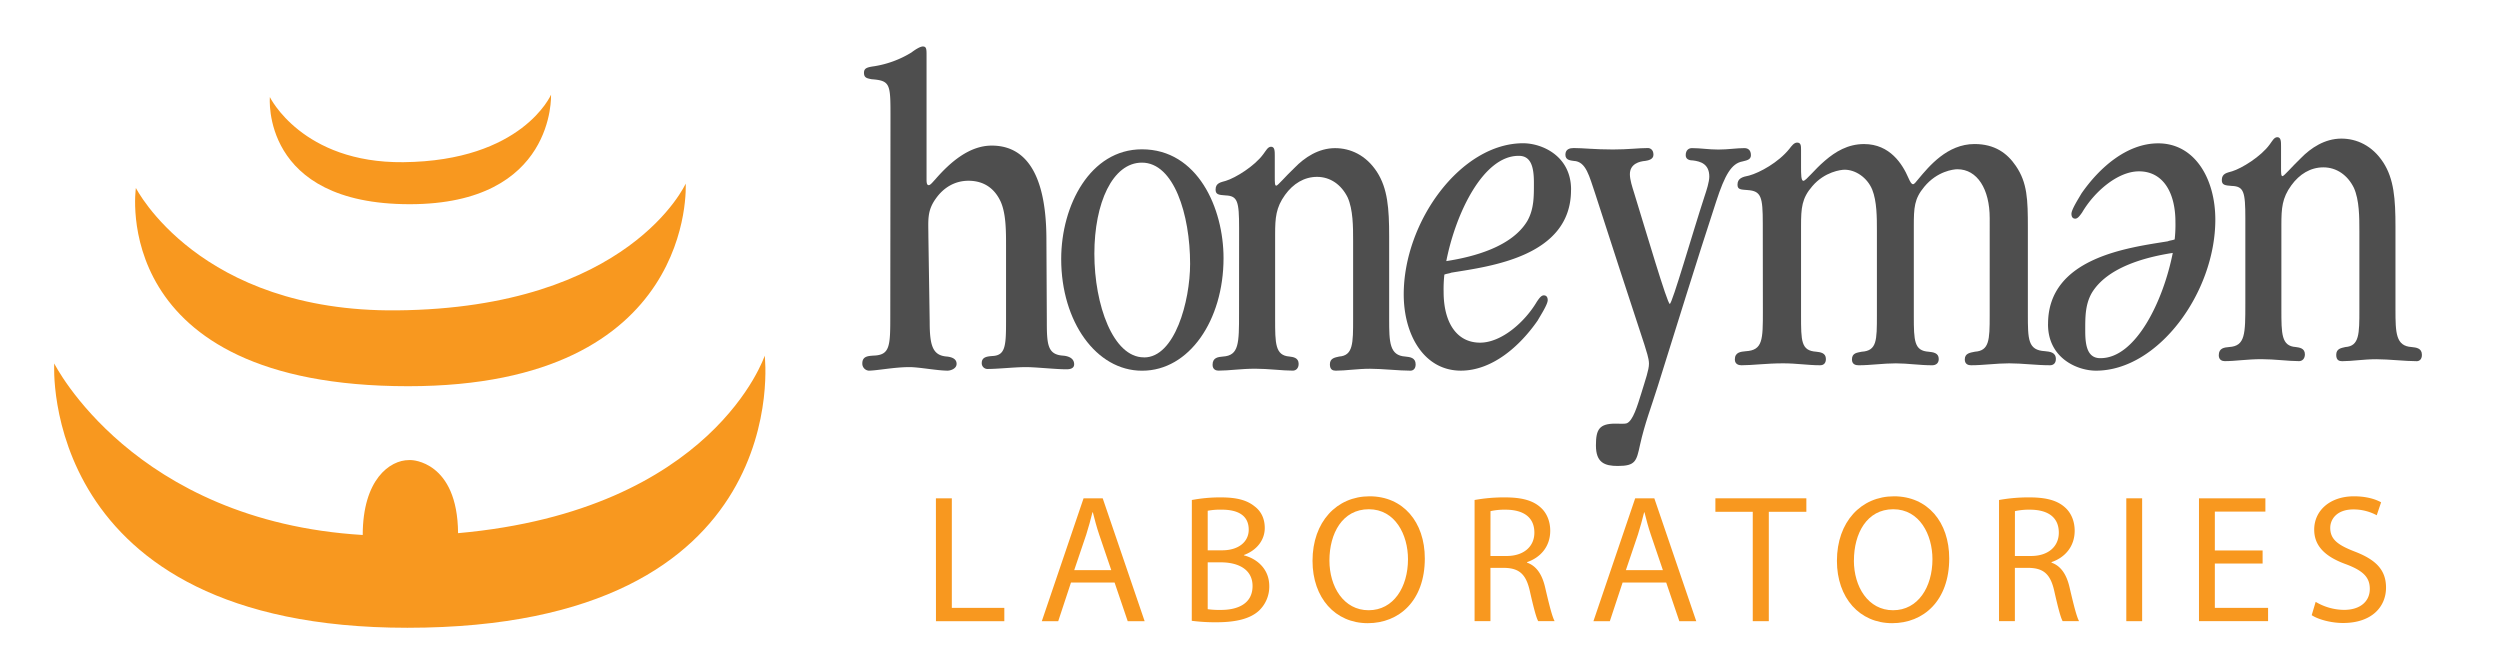 <svg id="text_icon_labs_Image" data-name="text + icon + labs Image" xmlns="http://www.w3.org/2000/svg" viewBox="0 0 1920 516.05"><defs><style>.cls-1{fill:#f8981f;}.cls-2{fill:#4e4e4e;}</style></defs><title>3</title><path class="cls-1" d="M207.25,74.56s24.77,50.78,102.51,50c91.48-.92,113.43-51.82,113.43-51.82s3.66,84.09-108.54,84.09c-114.65,0-107.39-82.32-107.39-82.32"/><path class="cls-1" d="M104.36,144.36s48.33,95.47,200.37,94C483.7,236.71,526.62,141,526.62,141s8.86,155.61-213.16,155.61c-231.69,0-209.11-152.27-209.11-152.27"/><path class="cls-1" d="M587.32,273.13S548,391.91,351.8,409.47c-.4-55.57-36-56.12-36-56.12h-1.77c-14.53,0-35.42,14.76-35.46,57.52C102.25,400.21,41.65,279.13,41.65,279.13s-12.66,203,271.19,203c299.86,0,274.47-209,274.47-209"/><path class="cls-2" d="M683.89,89.57c0-24.82,0-27.66-14.41-28.71-3.69-.72-5.94-1.07-5.94-5,0-3.55,2.5-4.23,7.93-5A77.76,77.76,0,0,0,700,40.3c2.28-1.77,6.51-4.6,8.75-4.6,2.84,0,2.84,2.14,2.84,7.09V138c0,2.5.3,4.21,1.69,4.21s3.68-3.14,4.81-4.21c11.92-13.8,26.61-26.18,43.56-26.18,37.33,0,42,44.3,42,72.63l.31,61.11c0,18.78.28,26.88,12.74,27.59,3.4.34,8.25,1.67,8.25,6.63,0,3.54-3.86,3.84-5.87,3.84-8.46,0-23.49-1.68-31.17-1.68-8.47,0-21.49,1.43-29.39,1.43a4.39,4.39,0,0,1-4.54-4.61c0-4.6,4.23-5,7.93-5.33,10.16-.34,10.73-7.42,10.73-26.54V188.78c0-11.34,0-24.43-4-33.65-4.8-10.65-13.27-16.31-24.88-16.31-10.17,0-19,5-25.15,13.83-6.82,9.54-5.61,16.65-5.61,29l1,65.65c0,18.45,2.4,25.83,13.43,26.54,2.84.37,7.23,1.33,7.23,5.59,0,3.89-4.89,5.23-6.87,5.23-7.94,0-22-2.72-29.34-2.72-11.6,0-25.1,2.72-31.28,2.72a5.41,5.41,0,0,1-4.91-5.56c0-5.68,4.79-5.68,8.48-6,13-.35,13-7.44,13-31.54Z"/><path class="cls-2" d="M878.72,274.5c23.51,0,35.28-43.06,35.28-71.89,0-37.94-12.49-77.71-37-77.71-22.57,0-36.53,31-36.53,70,0,39.42,14.48,79.55,38,79.55ZM877,284.7c-35,0-62-37.59-62-85.75,0-41.21,22.27-84.28,62-84.28,42.86,0,62.68,45.24,62.68,83.56,0,47.8-26.43,86.47-62.45,86.47Z"/><path class="cls-2" d="M951.63,175.13c0-20.57-1.13-24.68-10.44-25.06-5.37-.36-7.62-.73-7.62-4.48,0-5.24,4.25-5.61,7.88-6.72,7.37-2.26,22.06-11.23,28.84-20.58,2-2.62,3.38-5.6,5.9-5.6,2.84,0,2.84,3.36,2.84,7.1v16.08c0,4.48,0,6.73,1.16,6.73s7-7.1,14.13-13.83c7.62-7.87,18.34-15,31-15,11.6,0,23.75,5.23,32.22,18.33,8.19,12.71,9.33,28,9.33,49.35v63.58c0,17.94.27,28,12.42,28.8,3.4.35,7.92.74,7.92,6,0,3.74-2.25,4.85-3.95,4.85-8.75,0-21.78-1.48-31.09-1.48-9.6,0-18.66,1.48-26.29,1.48-2.25,0-4.53-.73-4.53-4.85,0-4.86,4-5.24,7.1-6,10.74-.76,10.74-10.11,10.74-28.8v-60.2c0-10.49,0-23.94-4.24-33.3-4.85-9.74-13.3-15.7-23.46-15.7-9.89,0-18.36,5.24-24.57,13.84-7,9.71-7.63,17.57-7.63,30.27v65.08c0,18.69,0,28,11,28.8,2.58.35,7.06.74,7.06,5.61,0,3.37-2,5.22-4.48,5.22-7.94,0-18.92-1.48-28.83-1.48-11,0-20.05,1.48-28.27,1.48-1.69,0-4.52-.73-4.52-4.47,0-5.61,4.23-6,7.92-6.35,12.41-.76,12.41-10.11,12.41-33.29Z"/><path class="cls-2" d="M1166.18,119.69c-26.83,0-48.07,43.4-55.43,80.84,21.54-3.33,50.39-11.14,62.19-30.76,5.29-9.29,5.1-19.15,5.1-29.55,0-11.86-2.17-20.54-11.57-20.54ZM1206.54,146c0,51.16-62.47,58.58-91.94,63.4-1.8.74-3.53.74-5.33,1.5a103.71,103.71,0,0,0-.57,13.32c0,23,9.69,38.94,28,38.94,16.53,0,34.48-15.94,43.64-31.52,2.05-3,3.49-4.8,5.3-4.8,2.06,0,3,1.47,3,3.68,0,3.33-5.62,11.89-7.68,15.58-13.84,20-35.08,38.56-59,38.56-28.26,0-43.9-27.44-43.9-58.58,0-56,43.9-116.06,91.68-116.06,14.42,0,36.84,9.63,36.84,35.59Z"/><path class="cls-2" d="M1225.68,341.76c0-12,2.67-16.41,14.93-16.41,3.72,0,7.19.38,9-.37,4.53-2.18,7.75-12.74,10.93-23,3.21-10.59,5.87-17.9,5.87-22.64,0-4.36-2.13-9.84-3.48-14.58-12.78-38.68-25.29-77.35-37.81-116-4.54-13.14-6.9-24.83-16.5-25.17-2.11-.38-6.4-.38-6.4-4.75s3.45-5.14,6.4-5.14c7.45,0,16,1.1,30.09,1.1,12,0,19.44-1.1,26.89-1.1,1.61,0,4.25,1.1,4.25,5.14,0,3.62-4,4.37-6.37,4.75-4.28.34-11.73,2.17-11.73,10.2,0,4.38,1.84,9.85,3.21,14.24,9,29.18,25.54,85.37,27.42,85.37s17.56-54.72,26.88-83.17c1.35-4,3.48-10.6,3.48-14.6,0-9.86-6.94-11.69-12.51-12.41-1.87,0-5.61-.36-5.61-4,0-4,2.41-5.47,4.78-5.47,6.66,0,12.77,1.1,20.24,1.1s14.16-1.1,20-1.1c2.4,0,5.07,1.1,5.07,5.47,0,3.67-3.75,4-6.39,4.75-8.52,1.48-13.59,10.23-20.26,30.66-15.43,47.06-30.09,94.86-45,142.3-4.78,15.33-9.83,28.07-13.56,44.85-2.67,12.42-3.49,16.08-17.05,16.08-10.11,0-16.78-2.55-16.78-15.68Z"/><path class="cls-2" d="M1353.82,171.61c0-20.44-1.2-24.9-11.67-25.64-5.35-.39-7.75-.39-7.75-4.1,0-4.85,3.58-6,9-7.06,8.09-2.23,22.43-10.05,30.8-20.45,1.76-2.24,3.57-4.85,6-4.85,3,0,3,2.62,3,5.59v13c0,5.57,0,10.78,1.78,10.78,2.09,0,8.37-8.56,16.73-15.61,7.79-6.67,17.36-12.63,29.89-12.63,20,0,29.57,15.61,34.06,26,1.49,3.35,2.4,4.83,3.58,4.83.91,0,2.09-1.48,4.18-4.09,8.07-9.66,22.11-26.76,43-26.76,15.56,0,25.13,7.06,31.71,16.74,8.93,13,9.27,26,9.27,47.18v66.56c0,19.68,0,27.86,13.12,28.6,3.61.37,8.39.75,8.39,6,0,3.71-2.4,4.82-4.46,4.82-10.77,0-21.23-1.48-31.41-1.48-9.84,0-19.72,1.48-29.29,1.48-2.07,0-4.79-.75-4.79-4.46,0-4.82,4.19-5.19,7.78-5.95,11-.75,11.35-8.93,11.35-27.51V167.52c0-22.32-9.56-37.54-24.8-37.54-3,0-15.55,1.5-25.39,13.4-7.78,9.29-8.09,16-8.09,30.48v68.75c0,19.35.32,26.76,11.36,27.51,3.31.38,7.79.75,7.79,5.59,0,3.71-2.73,4.82-5.08,4.82-9.58,0-18.83-1.48-27.83-1.48-9.84,0-19.38,1.48-28.64,1.48-2.38,0-5.11-.75-5.11-4.46,0-5.19,4.19-5.19,7.46-5.95,11.7-.75,11.7-8.56,11.7-28.24V176.81c0-9.68,0-22.3-3.61-31.23-3.86-9.28-12.81-15.24-21.19-15.24-2.7,0-15.27,1.48-24.81,12.66-8.08,9.27-8.65,16.71-8.65,30.47v68.76c0,19.71,0,27.13,11.65,27.88,3,.38,7.44.75,7.44,5.59,0,3-1.49,4.82-4.47,4.82-9.26,0-17.92-1.48-28.37-1.48-12.87,0-23.32,1.48-32,1.48-2.08,0-5.09-.75-5.09-4.46,0-5.57,4.52-5.95,8.39-6.32,13.14-.74,13.14-8.92,13.14-30.85Z"/><path class="cls-2" d="M1613.29,275.06c26.8,0,48-43.39,55.4-80.82-21.49,3.32-50.37,11.12-62.22,30.77-5.24,9.28-5,19.13-5,29.51,0,11.87,2.15,20.55,11.55,20.55Zm-40.38-26.33c0-51.18,62.49-58.59,91.94-63.4,1.76-.74,3.54-.74,5.31-1.48a104.68,104.68,0,0,0,.57-13.36c0-23-9.73-38.9-28-38.9-16.51,0-34.48,15.91-43.6,31.5-2.09,3-3.57,4.84-5.33,4.84-2.05,0-2.93-1.5-2.93-3.72,0-3.34,5.57-11.87,7.66-15.57,13.85-20,35-38.55,58.95-38.55,28.3,0,43.89,27.42,43.89,58.58,0,56-43.89,116-91.64,116-14.47,0-36.85-9.64-36.85-35.59Z"/><path class="cls-2" d="M1724.42,167.79c0-20.56-1.14-24.67-10.45-25-5.35-.38-7.62-.76-7.62-4.51,0-5.23,4.22-5.6,7.93-6.73,7.33-2.25,22-11.21,28.81-20.56,2-2.64,3.38-5.63,5.88-5.63,2.87,0,2.87,3.39,2.87,7.13v16.08c0,4.47,0,6.71,1.13,6.71s7.07-7.08,14.11-13.84c7.63-7.84,18.36-15,31.09-15,11.59,0,23.73,5.24,32.2,18.34,8.21,12.7,9.35,28,9.35,49.37v63.56c0,18,.27,28.06,12.41,28.81,3.39.37,7.9.74,7.9,6,0,3.74-2.26,4.87-3.94,4.87-8.73,0-21.77-1.51-31.1-1.51-9.59,0-18.63,1.51-26.24,1.51-2.28,0-4.53-.74-4.53-4.87,0-4.86,3.95-5.24,7.05-6,10.73-.75,10.73-10.11,10.73-28.81v-60.2c0-10.47,0-23.94-4.23-33.28-4.78-9.74-13.29-15.71-23.43-15.71-9.92,0-18.4,5.24-24.61,13.83-7.09,9.7-7.63,17.57-7.63,30.28v65.07c0,18.7,0,28.06,11,28.81,2.54.37,7.06.74,7.06,5.59,0,3.37-2,5.25-4.52,5.25-7.89,0-18.93-1.51-28.82-1.51-11,0-20,1.51-28.25,1.51-1.7,0-4.55-.74-4.55-4.5,0-5.61,4.28-6,8-6.34,12.4-.75,12.4-10.11,12.4-33.3Z"/><path class="cls-1" d="M718.78,382.7H731v84.14h40.32v10.22h-52.5Z"/><path class="cls-1" d="M822.52,447.38l-9.8,29.68h-12.6l32.06-94.36h14.7l32.2,94.36h-13L856,447.38Zm30.94-9.52-9.24-27.16c-2.1-6.16-3.5-11.76-4.9-17.22H839c-1.4,5.6-2.94,11.34-4.76,17.08L825,437.86Z"/><path class="cls-1" d="M915.34,384a118,118,0,0,1,22.26-2c12.18,0,20,2.1,25.9,6.86,4.9,3.64,7.84,9.24,7.84,16.66,0,9.1-6,17.08-16,20.72v.28c9,2.24,19.46,9.66,19.46,23.66a25.44,25.44,0,0,1-8,18.9c-6.58,6-17.22,8.82-32.62,8.82a142.28,142.28,0,0,1-18.9-1.12Zm12.18,38.64h11.06c12.88,0,20.44-6.72,20.44-15.82,0-11.06-8.4-15.4-20.72-15.4a52.26,52.26,0,0,0-10.78.84Zm0,45.22a65.08,65.08,0,0,0,10.22.56c12.6,0,24.22-4.62,24.22-18.34,0-12.88-11.06-18.2-24.36-18.2H927.52Z"/><path class="cls-1" d="M1094.26,428.9c0,32.48-19.74,49.7-43.82,49.7-24.92,0-42.42-19.32-42.42-47.88,0-30,18.62-49.56,43.82-49.56C1077.6,381.16,1094.26,400.9,1094.26,428.9ZM1021,430.44c0,20.16,10.92,38.22,30.1,38.22s30.24-17.78,30.24-39.2c0-18.76-9.8-38.36-30.1-38.36S1021,409.72,1021,430.44Z"/><path class="cls-1" d="M1132.48,384a126.88,126.88,0,0,1,23.38-2c13,0,21.42,2.38,27.3,7.7,4.76,4.2,7.42,10.64,7.42,17.92,0,12.46-7.84,20.72-17.78,24.08v.42c7.28,2.52,11.62,9.24,13.86,19,3.08,13.16,5.32,22.26,7.28,25.9h-12.6c-1.54-2.66-3.64-10.78-6.3-22.54-2.8-13-7.84-17.92-18.9-18.34h-11.48v40.88h-12.18Zm12.18,43h12.46c13,0,21.28-7.14,21.28-17.92,0-12.18-8.82-17.5-21.7-17.64a50.13,50.13,0,0,0-12,1.12Z"/><path class="cls-1" d="M1246.16,447.38l-9.8,29.68h-12.6l32.06-94.36h14.7l32.2,94.36h-13l-10.08-29.68Zm30.94-9.52-9.24-27.16c-2.1-6.16-3.5-11.76-4.9-17.22h-.28c-1.4,5.6-2.94,11.34-4.76,17.08l-9.24,27.3Z"/><path class="cls-1" d="M1346.12,393.06h-28.7V382.7h69.86v10.36h-28.84v84h-12.32Z"/><path class="cls-1" d="M1497,428.9c0,32.48-19.74,49.7-43.82,49.7-24.92,0-42.42-19.32-42.42-47.88,0-30,18.62-49.56,43.82-49.56C1480.38,381.16,1497,400.9,1497,428.9Zm-73.22,1.54c0,20.16,10.92,38.22,30.1,38.22s30.24-17.78,30.24-39.2c0-18.76-9.8-38.36-30.1-38.36S1423.82,409.72,1423.82,430.44Z"/><path class="cls-1" d="M1535.25,384a126.89,126.89,0,0,1,23.38-2c13,0,21.42,2.38,27.3,7.7,4.76,4.2,7.42,10.64,7.42,17.92,0,12.46-7.84,20.72-17.78,24.08v.42c7.28,2.52,11.62,9.24,13.86,19,3.08,13.16,5.32,22.26,7.28,25.9h-12.6c-1.54-2.66-3.64-10.78-6.3-22.54-2.8-13-7.84-17.92-18.9-18.34h-11.48v40.88h-12.18Zm12.18,43h12.46c13,0,21.28-7.14,21.28-17.92,0-12.18-8.82-17.5-21.7-17.64a50.12,50.12,0,0,0-12,1.12Z"/><path class="cls-1" d="M1645.16,382.7v94.36H1633V382.7Z"/><path class="cls-1" d="M1737.69,432.82H1701v34h40.88v10.22h-53.06V382.7h51v10.22H1701v29.82h36.68Z"/><path class="cls-1" d="M1778.43,462.22a43.16,43.16,0,0,0,21.84,6.16c12.46,0,19.74-6.58,19.74-16.1,0-8.82-5-13.86-17.78-18.76-15.4-5.46-24.92-13.44-24.92-26.74,0-14.7,12.18-25.62,30.52-25.62,9.66,0,16.66,2.24,20.86,4.62l-3.36,9.94a37.59,37.59,0,0,0-17.92-4.48c-12.88,0-17.78,7.7-17.78,14.14,0,8.82,5.74,13.16,18.76,18.2,16,6.16,24.08,13.86,24.08,27.72,0,14.56-10.78,27.16-33,27.16-9.1,0-19-2.66-24.08-6Z"/></svg>